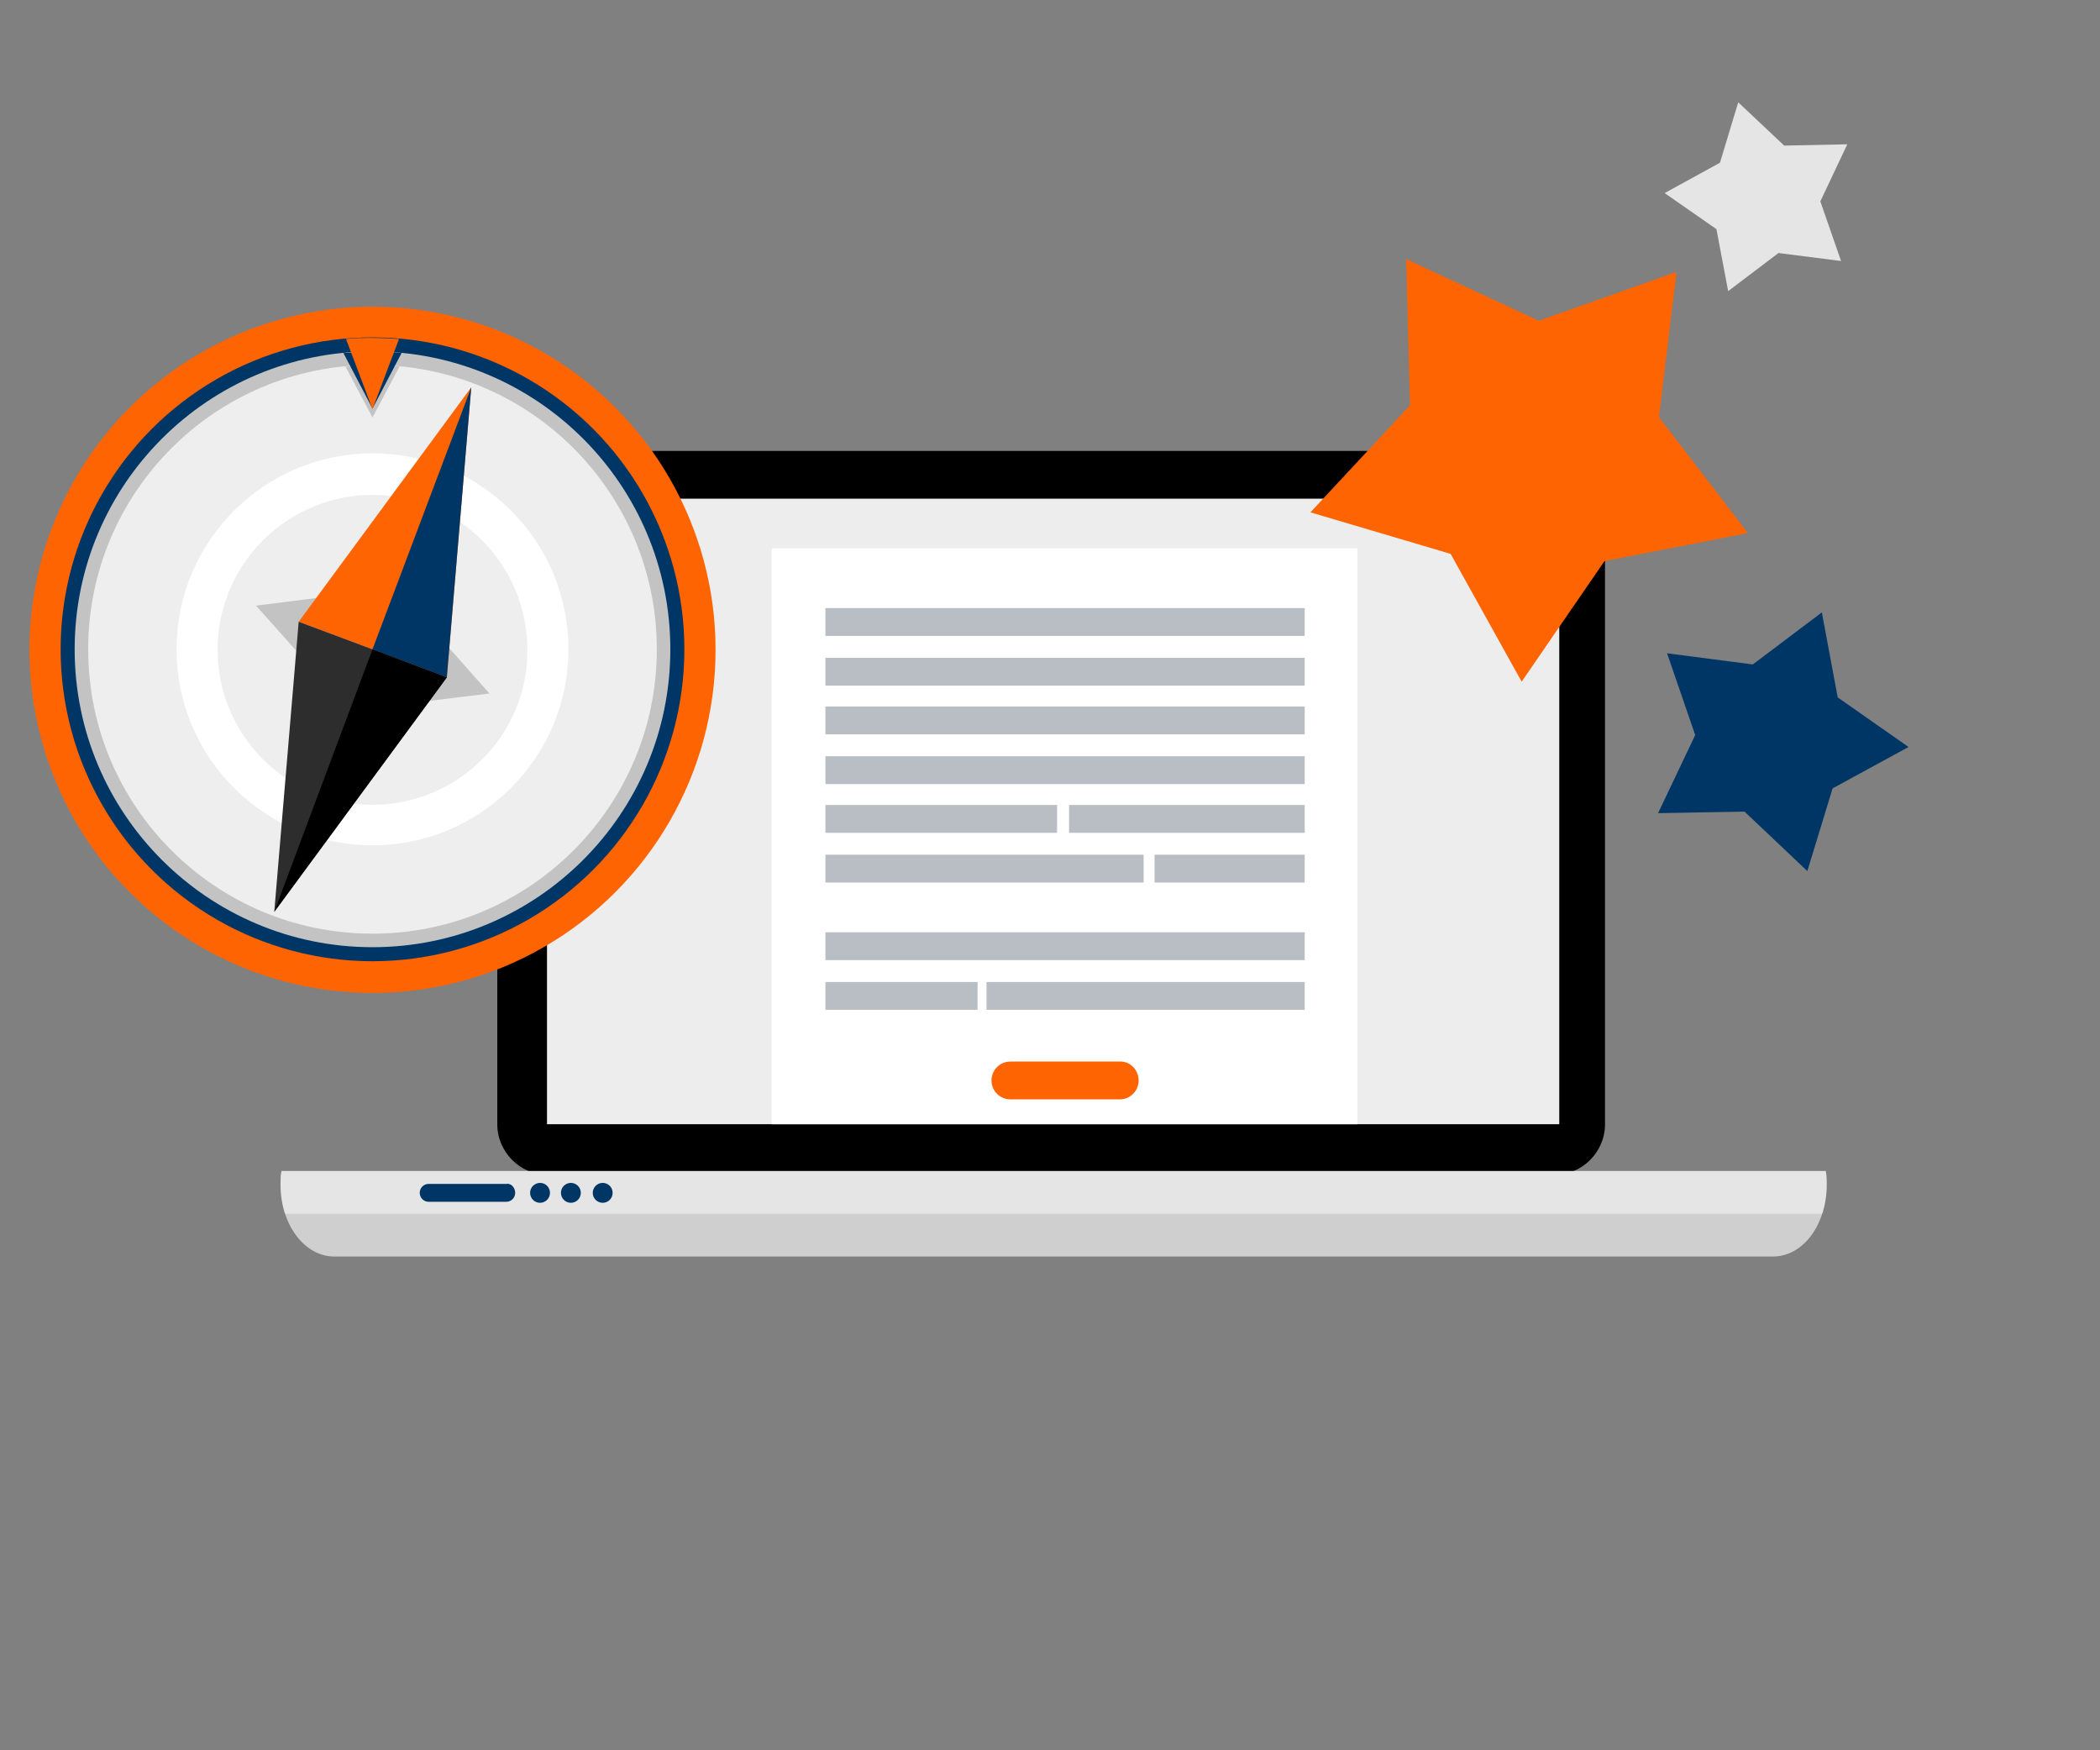 <?xml version="1.0" encoding="UTF-8"?>
<svg id="Layer_1" xmlns="http://www.w3.org/2000/svg" version="1.1" viewBox="0 0 300 250">
  <rect x="0" y="0" width="300" height="250" fill="#808080" stroke="none"/>
  <!-- Generator: Adobe Illustrator 29.1.0, SVG Export Plug-In . SVG Version: 2.1.0 Build 142)  -->
  <defs>
    <style>
      .st0, .st1 {
        fill: #e5e5e5;
      }

      .st2 {
        fill: #c3c3c3;
      }

      .st3, .st1 {
        fill-rule: evenodd;
      }

      .st4 {
        fill: #b8bec3;
      }

      .st5 {
        fill: #fff;
      }

      .st6 {
        fill: #003665;
      }

      .st7 {
        fill: #2d2d2d;
      }

      .st8 {
        opacity: .1;
      }

      .st8, .st9 {
        fill: #010101;
        isolation: isolate;
      }

      .st9 {
        opacity: .4;
      }

      .st10 {
        fill: #ededed;
      }

      .st11 {
        fill: #fe6401;
      }

      .st12 {
        fill: #eee;
      }
    </style>
  </defs>
  <path class="st3" d="M229.287,160.577c0,3.977-3.267,7.245-7.245,7.245H78.286c-3.977,0-7.245-3.267-7.245-7.245v-88.924c0-3.977,3.267-7.245,7.245-7.245h143.756c3.977,0,7.245,3.267,7.245,7.245v88.924h0Z"/>
  <rect class="st10" x="78.144" y="71.227" width="144.608" height="89.35"/>
  <path class="st1" d="M40.216,167.253c-.142.568-.142,1.278-.142,1.989,0,5.682,3.409,10.228,7.671,10.228h205.548c4.262,0,7.671-4.546,7.671-10.228,0-.71,0-1.278-.142-1.989H40.216Z"/>
  <path class="st8" d="M40.642,173.362c1.136,3.551,3.835,6.108,7.103,6.108h205.548c3.125,0,5.824-2.557,7.103-6.108H40.642Z"/>
  <circle class="st6" cx="86.099" cy="170.379" r="1.421"/>
  <circle class="st6" cx="77.149" cy="170.379" r="1.421"/>
  <circle class="st6" cx="81.553" cy="170.379" r="1.421"/>
  <path class="st6" d="M73.598,170.379c0,.71-.568,1.278-1.278,1.278h-11.08c-.71,0-1.278-.568-1.278-1.278h0c0-.71.568-1.278,1.278-1.278h11.08c.71-.143,1.278.567,1.278,1.278h0Z"/>
  <circle class="st9" cx="150.448" cy="67.817" r="2.131"/>
  <rect class="st5" x="110.247" y="78.329" width="83.668" height="82.248"/>
  <rect class="st4" x="117.918" y="93.955" width="68.469" height="3.977"/>
  <rect class="st4" x="117.918" y="100.915" width="68.469" height="3.977"/>
  <rect class="st4" x="117.918" y="108.018" width="68.469" height="3.977"/>
  <rect class="st4" x="117.918" y="114.979" width="33.098" height="3.977"/>
  <rect class="st4" x="152.721" y="114.979" width="33.666" height="3.977"/>
  <rect class="st4" x="117.918" y="122.081" width="45.456" height="3.977"/>
  <rect class="st4" x="164.937" y="122.081" width="21.45" height="3.977"/>
  <rect class="st4" x="117.918" y="133.161" width="68.469" height="3.977"/>
  <rect class="st4" x="117.918" y="140.264" width="21.734" height="3.977"/>
  <rect class="st4" x="140.931" y="140.264" width="45.456" height="3.977"/>
  <rect class="st4" x="117.918" y="86.852" width="68.469" height="3.977"/>
  <path class="st11" d="M162.664,154.327c0,1.421-1.136,2.699-2.699,2.699h-15.625c-1.421,0-2.699-1.136-2.699-2.699h0c0-1.421,1.136-2.699,2.699-2.699h15.768c1.42,0,2.556,1.278,2.556,2.699h0Z"/>
  <circle class="st11" cx="53.214" cy="92.819" r="49.008"/>
  <circle class="st6" cx="53.214" cy="92.744" r="44.553"/>
  <circle class="st2" cx="53.214" cy="92.744" r="42.548"/>
  <circle class="st12" cx="53.214" cy="92.744" r="40.617"/>
  <path class="st2" d="M49.353,52.35l3.861,7.277,3.861-7.277c-1.262-.149-2.525-.223-3.861-.223-1.263,0-2.525.074-3.861.223Z"/>
  <path class="st6" d="M49.056,50.419l4.158,7.945,4.158-7.945c-1.411-.149-2.747-.223-4.158-.223-1.411.075-2.748.149-4.158.223Z"/>
  <path class="st5" d="M53.214,64.75c-15.445,0-27.994,12.549-27.994,27.994s12.549,27.994,27.994,27.994,27.994-12.549,27.994-27.994-12.475-27.994-27.994-27.994ZM53.214,114.946c-12.252,0-22.128-9.95-22.128-22.128,0-12.252,9.95-22.128,22.128-22.128,12.252,0,22.128,9.95,22.128,22.128.074,12.178-9.876,22.128-22.128,22.128Z"/>
  <g>
    <polygon class="st2" points="69.921 99.056 56.555 83.982 53.214 92.744 49.947 101.506 69.921 99.056"/>
    <polygon class="st2" points="36.581 86.507 49.947 101.506 53.214 92.744 56.555 83.982 36.581 86.507"/>
  </g>
  <polygon class="st11" points="67.322 55.32 42.67 88.809 53.214 92.744 63.832 96.754 67.322 55.32"/>
  <polygon class="st6" points="67.322 55.32 53.214 92.744 63.832 96.754 67.322 55.32"/>
  <polygon class="st7" points="39.18 130.243 63.832 96.754 53.214 92.744 42.67 88.809 39.18 130.243"/>
  <polygon points="39.18 130.243 63.832 96.754 53.214 92.744 39.18 130.243"/>
  <path class="st11" d="M49.427,48.415l3.787,10.024,3.787-10.024c-1.262-.074-2.525-.149-3.787-.149s-2.525,0-3.787.149Z"/>
  <polygon class="st11" points="249.705 76.139 229.208 80.151 217.38 97.365 207.231 79.111 187.204 73.181 201.429 57.888 200.879 37.01 219.82 45.812 239.507 38.838 236.988 59.571 249.705 76.139"/>
  <polygon class="st6" points="258.191 124.42 249.22 115.928 236.868 116.145 242.172 104.989 238.149 93.309 250.398 94.906 260.263 87.47 262.53 99.613 272.65 106.697 261.801 112.606 258.191 124.42"/>
  <polygon class="st0" points="263.009 37.28 254.066 36.139 246.882 41.585 245.203 32.728 237.804 27.578 245.709 23.244 248.32 14.616 254.885 20.795 263.898 20.612 260.049 28.765 263.009 37.28"/>
</svg>